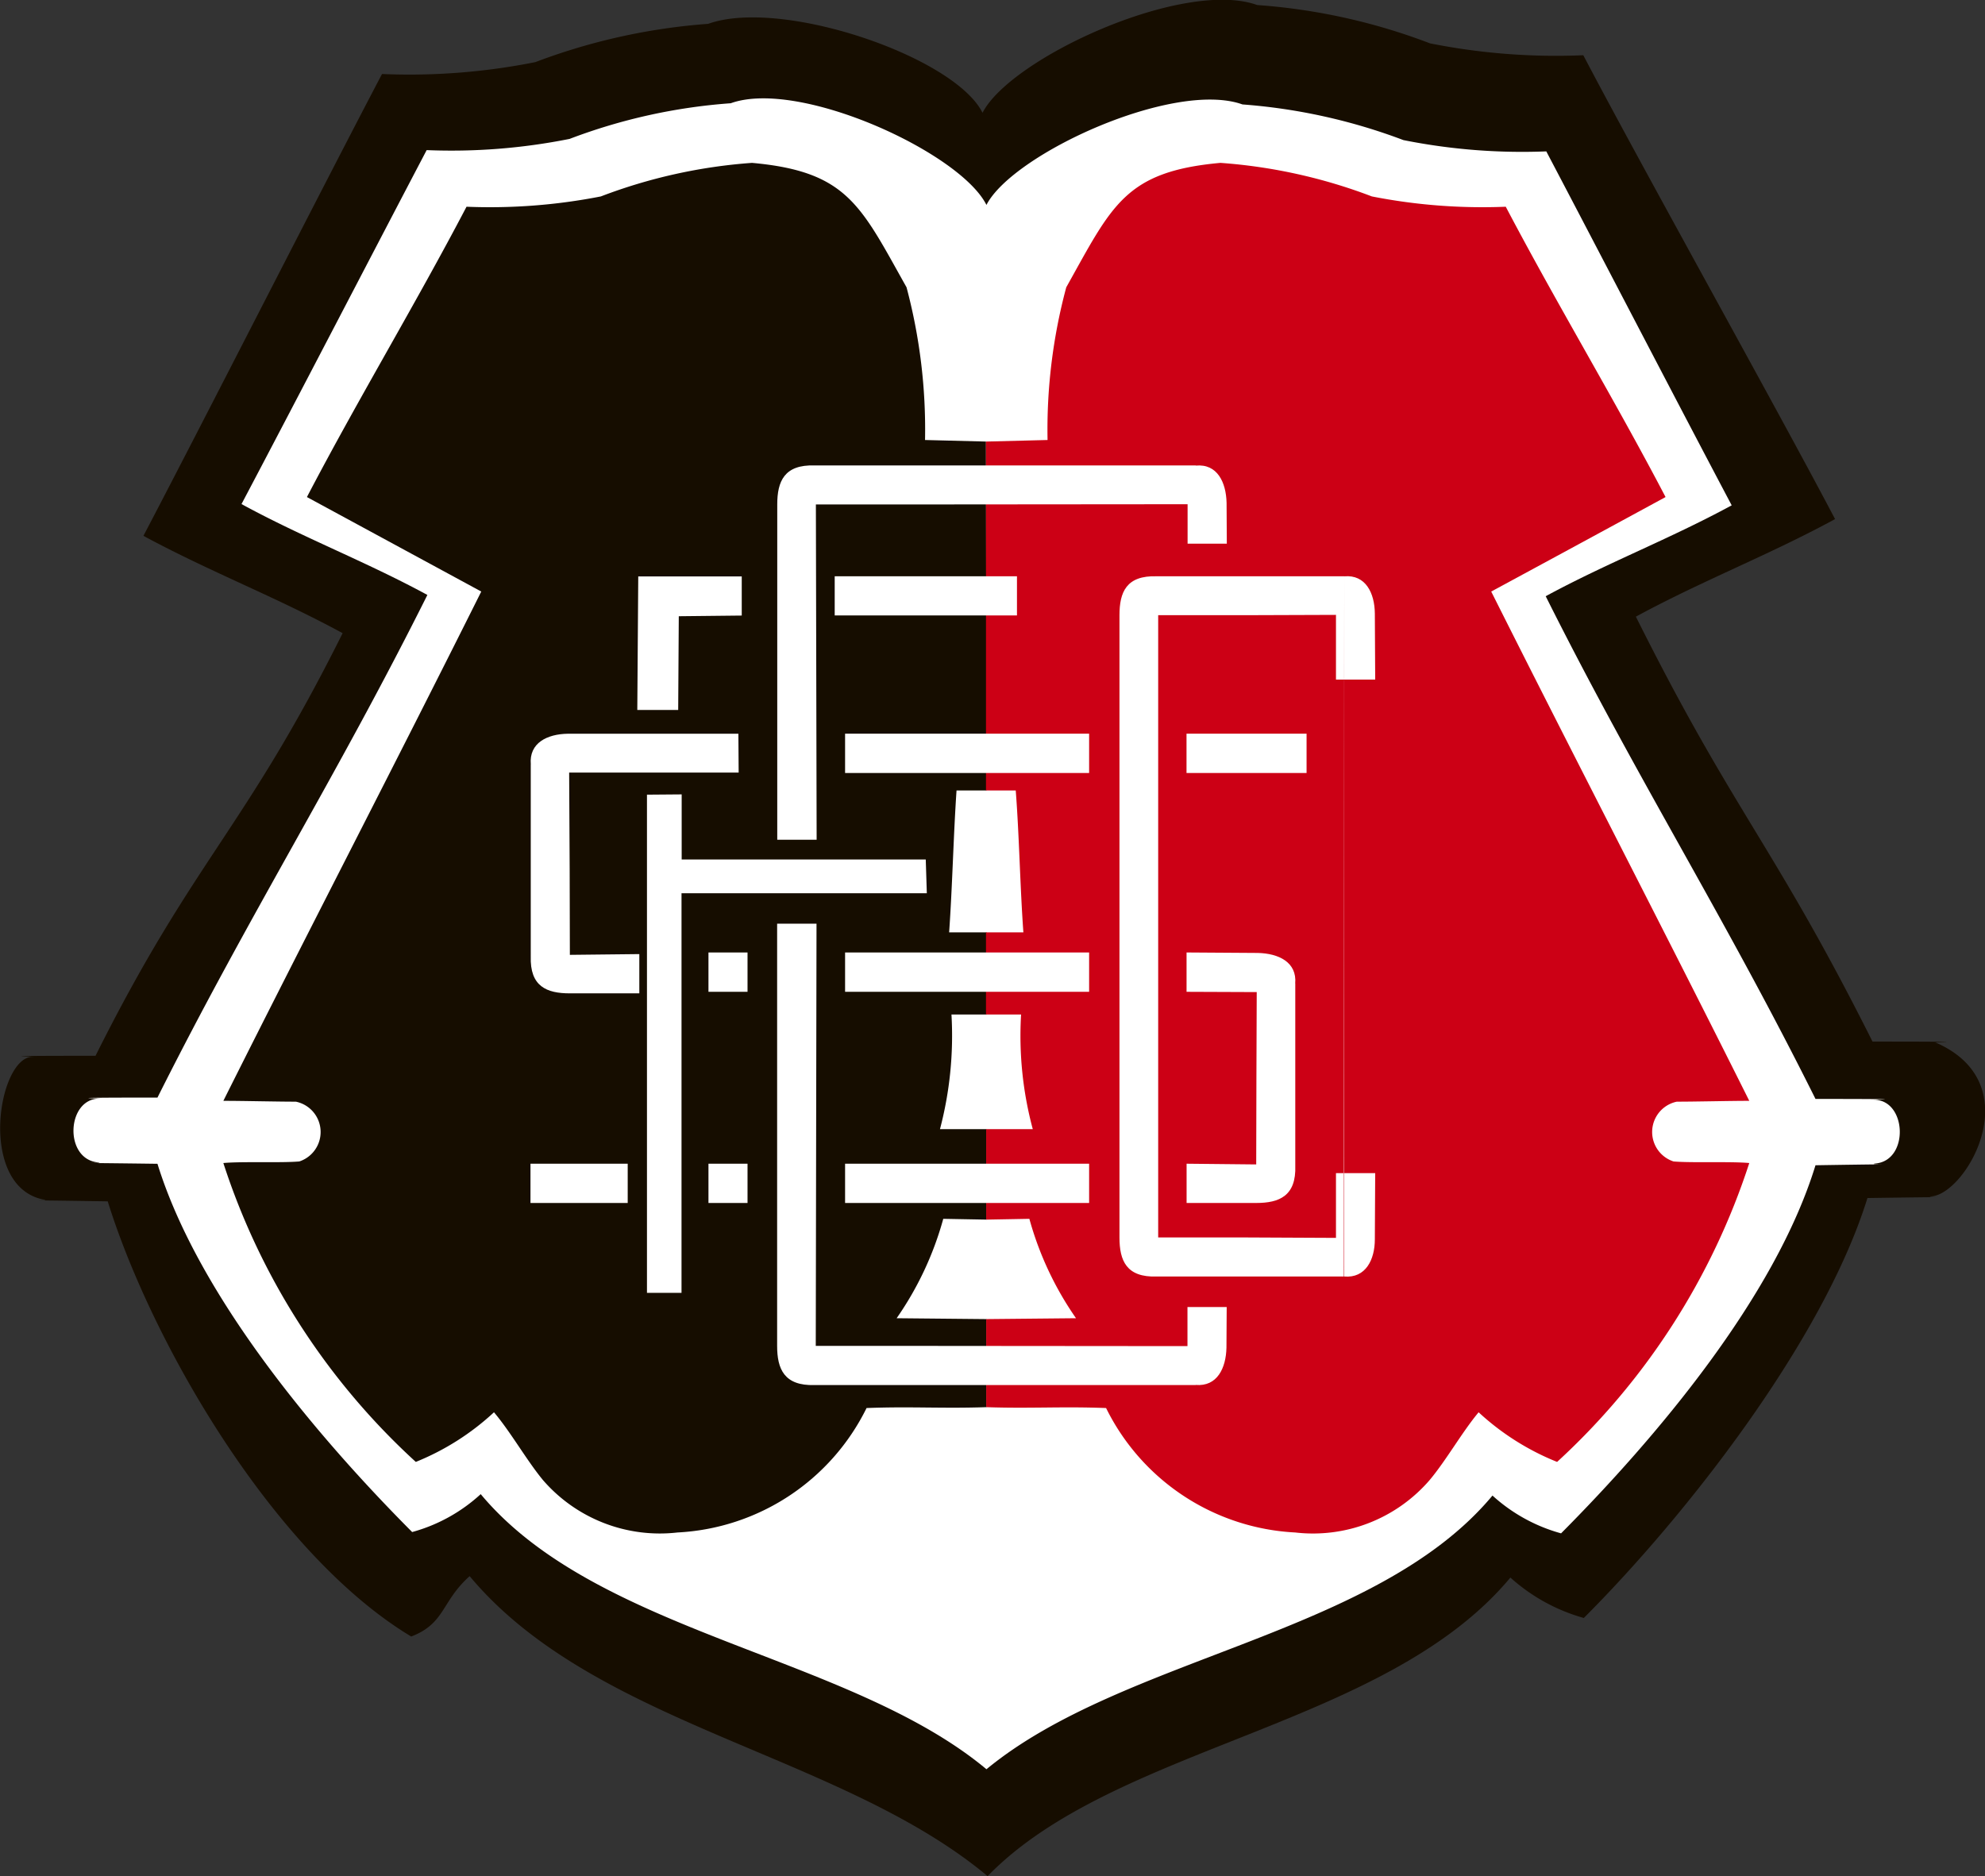 <svg id="Grupo_1110" data-name="Grupo 1110" xmlns="http://www.w3.org/2000/svg" width="50.097" height="47.356" viewBox="0 0 50.097 47.356">
  <rect x="0" y="0" width="50.097" height="47.356" fill="#333333" stroke="none"/>
  <path id="Caminho_612" data-name="Caminho 612" d="M897.6,1290.292c-.7-1.418-5.073-2.914-6.927-2.249a15.474,15.474,0,0,0-4.361.966,16.235,16.235,0,0,1-3.87.3c-1.484,2.826-4.537,8.828-6.021,11.657,1.68.909,3.356,1.546,5.027,2.457-2.484,4.985-3.747,5.684-6.236,10.667-3.18,0-1.272.025-1.593.025-.869.015-1.382,3.247.262,3.6.441.049-1.509,0,1.639.049,1.112,3.578,4.194,8.9,7.659,10.984.863-.331.758-.885,1.475-1.524,3.159,3.783,9.362,4.474,13.072,7.572,3.216-3.309,10.041-3.753,13.194-7.536a4.63,4.63,0,0,0,1.853,1.02c2.589-2.589,6.049-7.016,7.158-10.6,3.281-.047,1.2,0,1.639-.044.887-.108,2.45-2.855.079-3.882-.325,0,1.585-.023-1.59-.023-2.5-4.986-3.484-5.743-5.972-10.725,1.669-.908,3.346-1.548,5.027-2.463-1.485-2.825-4.87-8.877-6.354-11.708a16.213,16.213,0,0,1-3.87-.3,15.236,15.236,0,0,0-4.361-.967c-1.856-.668-6.217,1.333-6.93,2.718Z" transform="translate(-872.801 -1287.441)" fill="#160d00" fill-rule="evenodd"/>
  <path id="Caminho_613" data-name="Caminho 613" d="M898.635,1293.872c-.66-1.323-4.725-3.188-6.452-2.566a14.315,14.315,0,0,0-4.068.9,15.187,15.187,0,0,1-3.607.283c-1.381,2.632-3.282,6.3-4.673,8.934,1.562.852,3.13,1.446,4.691,2.294-2.319,4.64-4.486,8.046-6.812,12.687-2.959,0-1.184.026-1.479.026-.809.015-.882,1.5-.046,1.607.408.038-1.417,0,1.525.038,1.032,3.336,4.02,6.877,6.428,9.295a4.187,4.187,0,0,0,1.73-.957c2.943,3.529,9.305,4.061,12.764,6.944,3.464-2.856,9.833-3.38,12.771-6.908a4.235,4.235,0,0,0,1.731.954c2.406-2.42,5.4-5.961,6.421-9.291,2.944-.047,1.123,0,1.537-.047.826-.1.762-1.587-.045-1.605-.3,0,1.479-.022-1.492-.022-2.314-4.643-4.487-8.048-6.809-12.689,1.564-.847,3.127-1.443,4.694-2.294-1.392-2.633-3.294-6.3-4.679-8.934a15.251,15.251,0,0,1-3.606-.285,14.512,14.512,0,0,0-4.062-.9c-1.728-.619-5.795,1.244-6.461,2.536Z" transform="translate(-873.74 -1288.7)" fill="#fff" fill-rule="evenodd"/>
  <path id="Caminho_614" data-name="Caminho 614" d="M900.543,1300.673l.011,8.805H899.8c-.078,1.132-.106,2.445-.187,3.582h.946l0,2.073h-.887a9.257,9.257,0,0,1-.29,2.893h1.173l0,2.284-1.09-.02a8.17,8.17,0,0,1-1.177,2.509l2.268.022v2.223c-1.132.038-1.89-.021-3.027.022a5.637,5.637,0,0,1-4.772,3.141,3.9,3.9,0,0,1-3.395-1.323c-.413-.5-.812-1.21-1.236-1.711a6.434,6.434,0,0,1-1.973,1.253,17.551,17.551,0,0,1-4.857-7.544c.461-.044,1.455,0,1.917-.04a.782.782,0,0,0-.087-1.509c-.494,0-1.325-.021-1.83-.021,2.181-4.356,4.335-8.5,6.509-12.855l-4.4-2.385c1.293-2.475,2.734-4.857,4.028-7.328a14.512,14.512,0,0,0,3.39-.26,13.345,13.345,0,0,1,3.815-.847c2.414.218,2.742,1.079,3.9,3.141a13.951,13.951,0,0,1,.467,3.854l1.534.039Z" transform="translate(-875.659 -1289.526)" fill="#160d00" fill-rule="evenodd"/>
  <path id="Caminho_615" data-name="Caminho 615" d="M910.292,1300.673l0,8.805h.751c.088,1.132.11,2.445.193,3.582h-.944l0,2.073h.886a9.067,9.067,0,0,0,.295,2.893h-1.176l0,2.284,1.09-.02a8.2,8.2,0,0,0,1.177,2.509l-2.266.022v2.223c1.132.038,1.889-.021,3.025.022a5.643,5.643,0,0,0,4.773,3.141,3.887,3.887,0,0,0,3.393-1.323c.419-.5.818-1.21,1.236-1.711a6.447,6.447,0,0,0,1.981,1.253,17.626,17.626,0,0,0,4.85-7.544c-.459-.044-1.453,0-1.912-.04a.782.782,0,0,1,.083-1.509c.494,0,1.33-.021,1.829-.021-2.176-4.356-4.329-8.5-6.513-12.855q2.2-1.189,4.4-2.385c-1.294-2.475-2.734-4.857-4.033-7.328a14.422,14.422,0,0,1-3.379-.26,13.4,13.4,0,0,0-3.822-.847c-2.415.218-2.737,1.079-3.891,3.141a13.831,13.831,0,0,0-.472,3.854l-1.54.039Z" transform="translate(-885.408 -1289.526)" fill="#cc0015" fill-rule="evenodd"/>
  <path id="Caminho_616" data-name="Caminho 616" d="M896.788,1313.448v1.642h6.16l.027.852h-6.191v10.086h-.872v-12.574l.876-.007Zm-3.816,9.321h2.454v.991h-2.454v-.991Zm7.94,0h6.159v.991h-6.159v-.991Zm0-5.332h6.159v.993h-6.159v-.993Zm0-5.522h6.159v.992h-6.159v-.992Zm8.617,0h3.03v.992h-3.03v-.992Zm-8.879-3.973h4.6v.988h-4.6v-.988Zm-3.186,14.827h.986v.991h-.986v-.991Zm0-5.332h.986v.993h-.986v-.993Zm14.808.786c.049-.544-.423-.762-.942-.774l-1.8-.012v.993l1.771.007-.008,2.184-.005,2.166-1.757-.018v.991h1.757c.585,0,1.013-.179.986-.942v-4.6m-2.513,10.135c.542.045.764-.423.776-.94l.006-1.026h-.99l0,.986-7.213-.006-2.168,0,.019-10.657h-.994v10.657c0,.583.177,1.011.943.989h9.624m0-23.208c.542-.052.764.423.776.939l.006,1.031h-.99l0-.995-7.213.006-2.168,0,.019,8.462h-.994v-8.462c0-.584.177-1.01.943-.985h9.624m-16.787,7.546c-.047-.545.418-.766.932-.774l4.307,0,.007.981-4.278,0,.013,2.436.005,2.164,1.753-.019v.991h-1.753c-.585,0-1.012-.173-.987-.939V1312.7m3.744-3.75,1.581-.017v-.988h-2.612l-.024,3.371H896.7l.015-2.365Zm16.787-1.007c.54-.048.767.423.772.938l.009,1.668h-.99l0-1.633-2.316.008-2.171,0v15.706h2.171l2.316.011,0-1.635h.99l-.009,1.672c0,.513-.232.985-.772.938m0-17.674h-4.733c-.767-.025-.94.4-.94.983v15.706c0,.582.173,1.011.94.985H913.5" transform="translate(-879.584 -1293.396)" fill="#fff" fill-rule="evenodd"/>
</svg>
